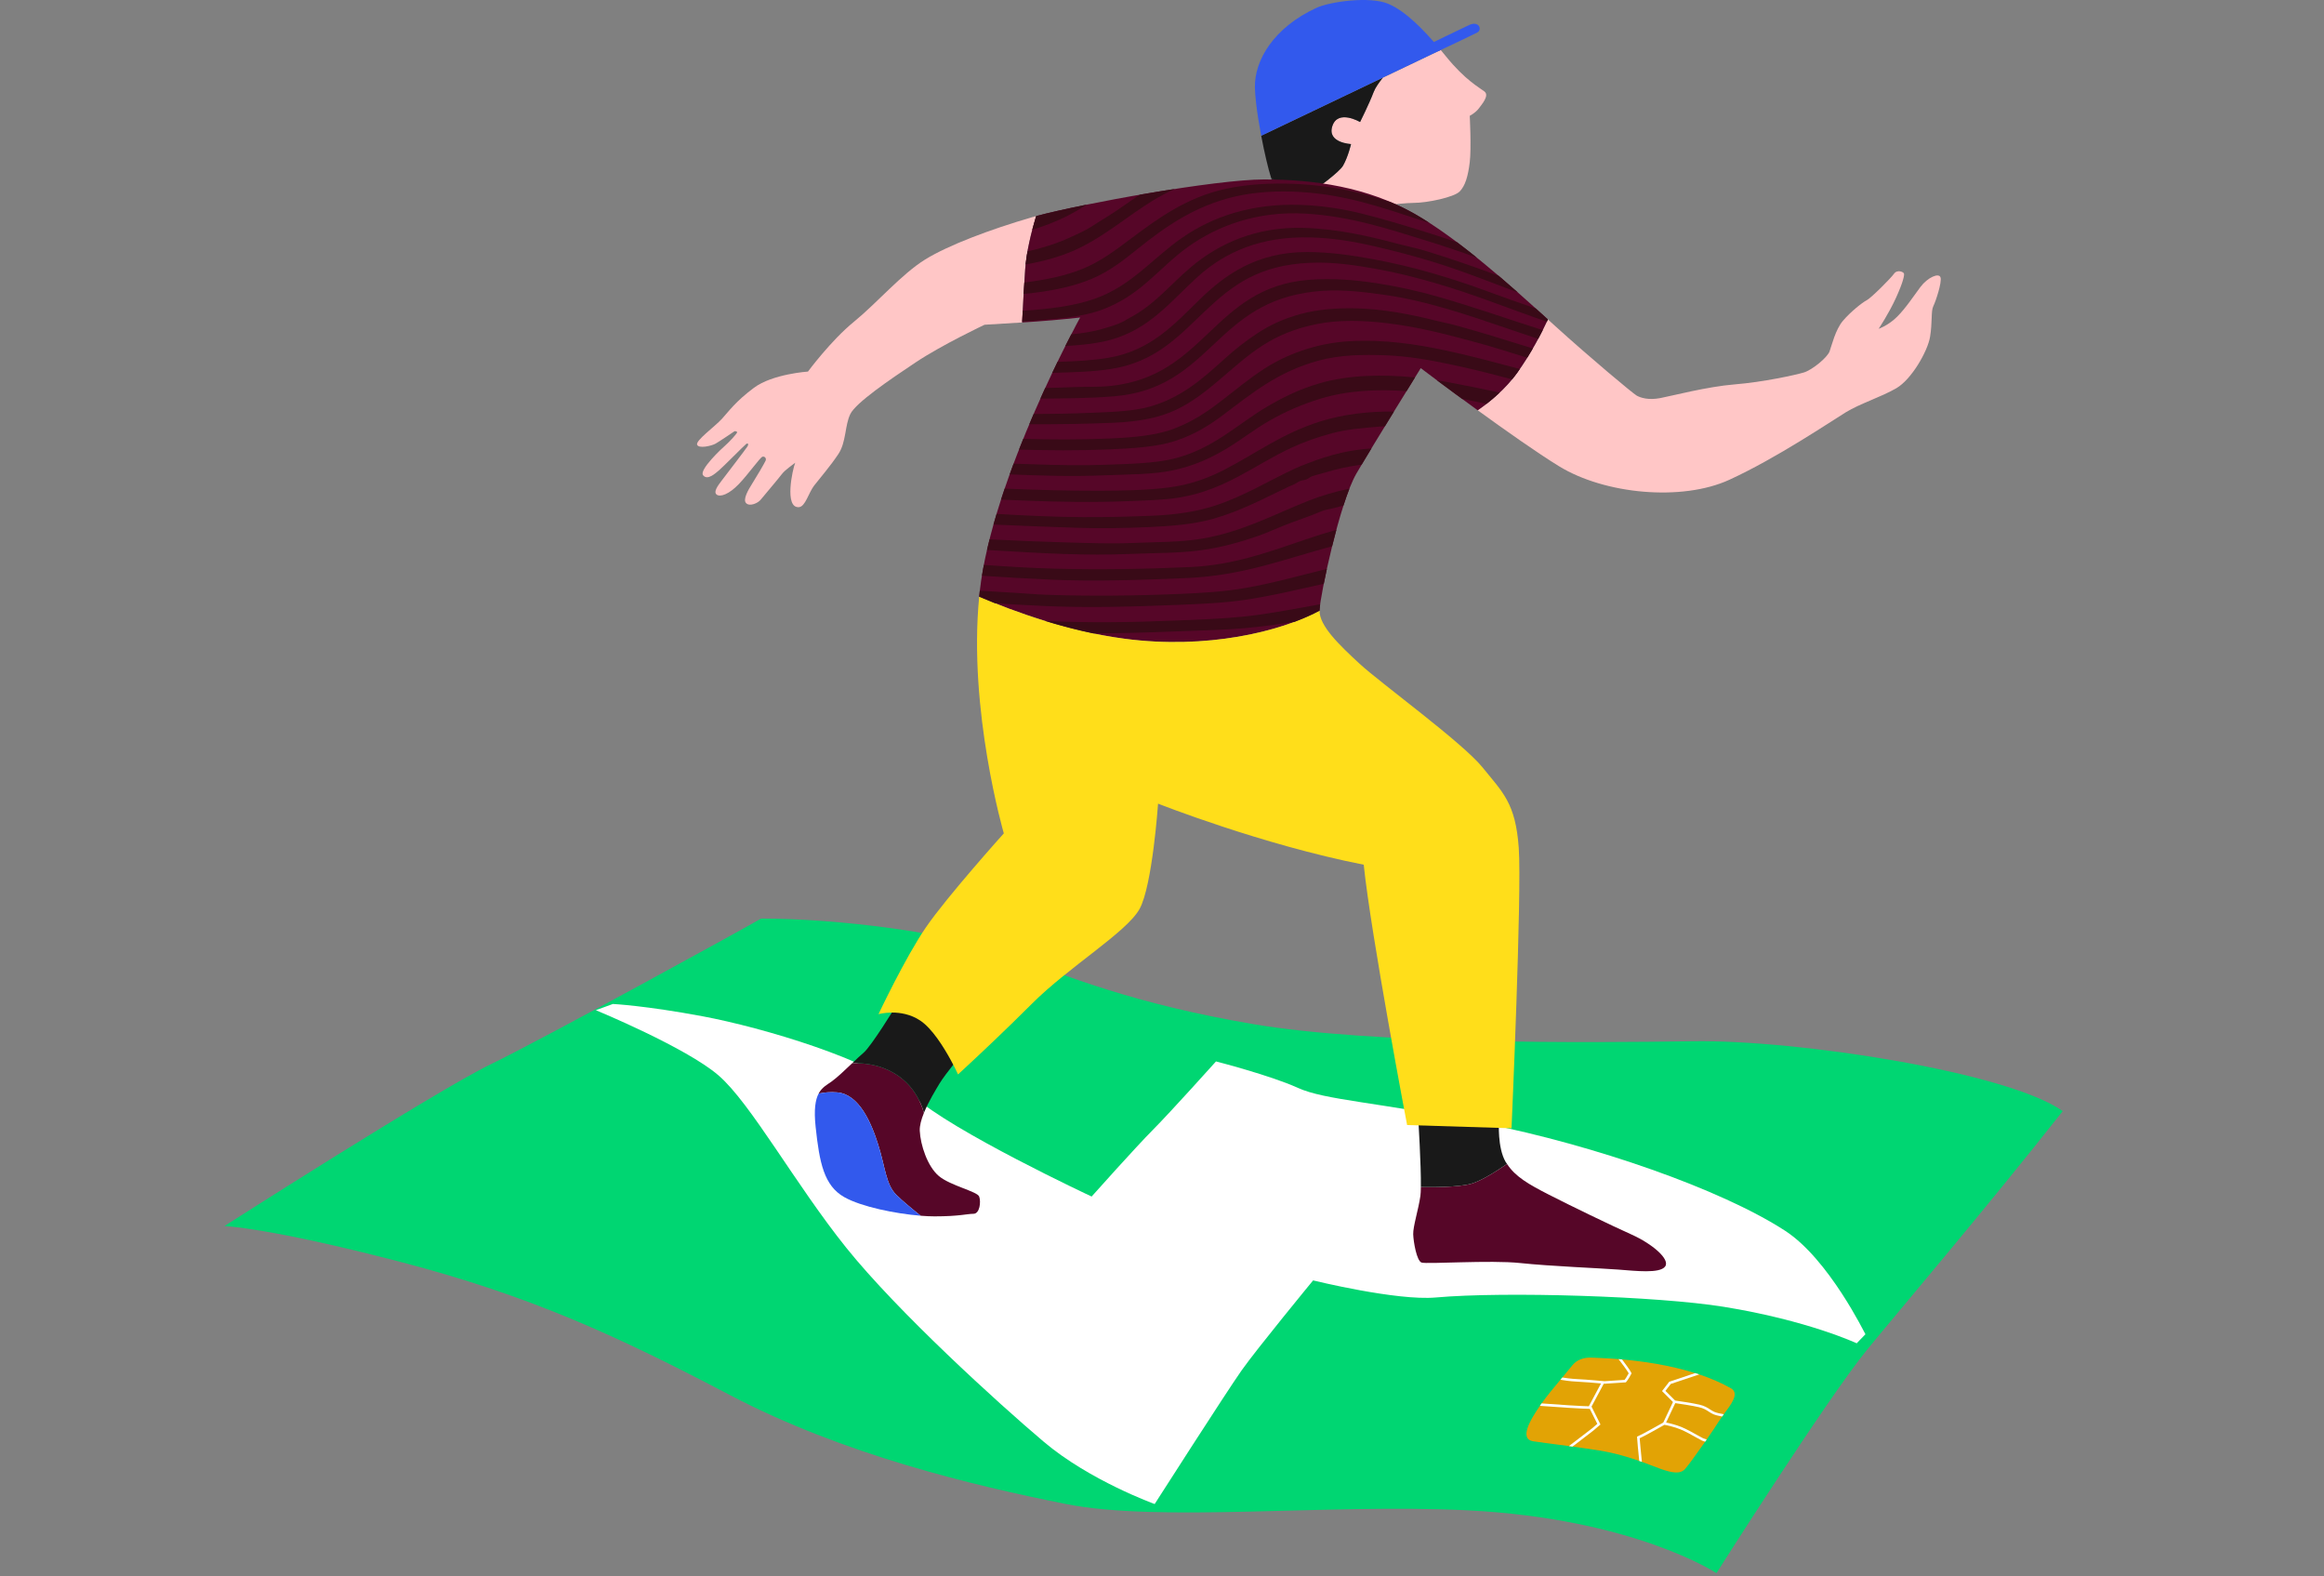 <?xml version="1.0" encoding="UTF-8"?>
<svg viewBox="0 0 497 337" version="1.1" xmlns="http://www.w3.org/2000/svg" xmlns:xlink="http://www.w3.org/1999/xlink">
    <rect x="0" y="0" width="497" height="337" fill="#808080" stroke="none"/>
    <title>illu_OnBoarding_0</title>
    <g id="Page-1" stroke="none" stroke-width="1" fill="none" fill-rule="evenodd">
        <g id="illu_OnBoarding_0">
            <path d="M48,262.143 C48,262.143 93.178,233.254 104.838,227.61 C116.497,221.966 160.582,197.726 162.768,196.399 C179.164,196.399 203.21,199.388 215.598,204.036 C227.986,208.683 242.56,214.661 268.064,218.978 C293.568,223.294 339.475,222.961 362.065,222.629 C384.654,222.297 429.469,229.27 441.127,237.571 C424.367,258.822 405.266,281.248 399.358,288.491 C390.579,299.252 367.073,336.351 367.073,336.351 C367.073,336.351 349.422,324.679 313.789,322.92 C284.259,321.462 248.025,325.562 227.986,321.578 C207.947,317.594 180.257,310.951 156.21,298.334 C132.163,285.718 113.582,277.085 85.528,269.78 C57.473,262.475 48,262.143 48,262.143 Z" id="Path" fill="#00D672" fill-rule="nonzero"></path>
            <path d="M127.427,215.989 C127.427,215.989 146.738,223.957 153.66,229.933 C160.582,235.911 170.056,253.176 180.986,266.79 C191.916,280.404 213.412,299.995 223.25,308.295 C233.087,316.597 246.932,321.577 246.932,321.577 C246.932,321.577 262.234,297.672 265.513,293.022 C268.792,288.373 280.816,273.764 280.816,273.764 C280.816,273.764 298.702,278.161 307.049,277.416 C321.863,276.094 354.499,277.131 368.623,279.408 C386.603,282.306 397.066,287.211 397.066,287.211 C397.066,287.211 398.945,285.279 398.932,285.275 C398.865,285.252 391.123,269.214 381.739,263.138 C367.894,254.173 340.933,244.876 317.614,240.228 C294.297,235.579 283.366,235.247 277.537,232.59 C271.707,229.933 260.048,226.946 260.048,226.946 C260.048,226.946 250.211,237.903 246.568,241.555 C242.924,245.208 233.451,255.833 233.451,255.833 C233.451,255.833 203.576,241.888 195.195,234.251 C186.815,226.614 162.769,219.641 150.381,217.317 C137.993,214.992 131.07,214.661 131.07,214.661 L127.427,215.989 Z" id="Path" fill="#FFFFFF" fill-rule="nonzero"></path>
            <path d="M302.222,263.903 C302.278,265.555 302.961,269.542 303.987,269.94 C305.012,270.338 318.68,269.369 325.114,270.053 C331.55,270.737 342.368,271.164 346.069,271.449 C349.771,271.734 354.954,272.339 356.092,270.8 C357.232,269.262 353.361,265.953 348.919,263.96 C344.477,261.968 335.763,257.752 331.208,255.418 C326.888,253.205 324.068,251.591 322.281,248.859 C320.189,250.308 316.826,252.481 314.608,253.103 C311.814,253.885 305.915,253.845 303.86,253.804 C303.849,254.62 303.819,255.281 303.759,255.703 C303.36,258.55 302.164,262.25 302.222,263.903 Z" id="Path" fill="#560628" fill-rule="nonzero"></path>
            <path d="M272.361,39.389 C272.604,39.822 273.608,40.328 275.015,40.852 L271.818,37.982 C272.023,38.63 272.209,39.12 272.361,39.389 Z" id="Path" fill="#191919" fill-rule="nonzero"></path>
            <path d="M317.458,19.561 C316.37,18.715 313.347,17.143 309.237,12.065 C308.86,11.6 308.484,11.144 308.106,10.69 L295.74,16.595 C294.879,17.67 294.101,18.787 293.761,19.682 C292.794,22.221 290.859,26.09 290.859,26.09 C290.859,26.09 286.144,23.308 284.935,26.936 C283.725,30.564 288.925,30.805 288.925,30.805 C288.925,30.805 288.32,33.465 287.232,35.399 C286.427,36.831 281.52,40.379 279.021,42.127 C283.901,43.507 289.65,44.709 289.65,44.709 C289.65,44.709 299.443,43.379 302.345,43.379 C305.247,43.379 310.929,42.17 312.138,40.961 C313.347,39.752 313.952,37.696 314.314,34.674 C314.677,31.652 314.314,24.76 314.314,24.76 C314.314,24.76 315.524,24.155 316.249,23.188 C316.974,22.221 318.546,20.408 317.458,19.561 Z" id="Path" fill="#FFC6C6" fill-rule="nonzero"></path>
            <path d="M287.232,35.399 C288.32,33.465 288.925,30.805 288.925,30.805 C288.925,30.805 283.725,30.564 284.935,26.936 C286.144,23.308 290.859,26.09 290.859,26.09 C290.859,26.09 292.794,22.221 293.761,19.682 C294.101,18.787 294.879,17.67 295.74,16.595 L269.716,29.023 C270.394,32.606 271.2,36.036 271.818,37.982 L275.015,40.852 C276.149,41.275 277.544,41.709 279.021,42.127 C281.52,40.379 286.427,36.831 287.232,35.399 Z" id="Path" fill="#191919" fill-rule="nonzero"></path>
            <path d="M296.904,0.821 C292.914,-0.871 284.356,0.375 281.55,1.667 C272.361,5.898 268.25,12.911 268.371,18.715 C268.391,19.677 268.485,20.838 268.632,22.11 C268.876,24.228 269.268,26.658 269.716,29.023 L295.74,16.595 L308.106,10.69 C304.353,6.194 300.529,2.359 296.904,0.821 Z" id="Path" fill="#3259ED" fill-rule="nonzero"></path>
            <path d="M221.587,46.201 C221.238,46.295 220.907,46.387 220.607,46.474 C211.863,49.025 202.846,52.395 197.836,55.492 C192.826,58.589 187.543,64.782 182.624,68.79 C177.706,72.798 172.787,79.447 172.787,79.447 C172.787,79.447 165.213,79.947 161.24,82.91 C157.267,85.872 155.907,87.893 154.374,89.566 C152.84,91.24 148.763,94.167 149.077,95.073 C149.39,95.979 152.144,95.352 153.015,94.864 C153.886,94.376 156.953,92.285 157.058,92.215 C157.162,92.145 157.545,92.216 157.65,92.39 C157.755,92.564 155.907,94.551 155.175,95.178 C154.444,95.805 149.425,100.475 150.366,101.626 C151.307,102.776 152.944,101.242 153.781,100.545 C154.618,99.848 159.184,95.213 159.567,94.934 C159.95,94.655 160.16,94.933 159.846,95.456 C159.532,95.979 155.037,101.834 154.27,102.845 C153.503,103.856 152.492,105.215 153.293,105.773 C154.095,106.331 155.943,105.633 157.964,103.542 C159.985,101.451 162.564,97.791 163.052,97.652 C163.54,97.513 163.924,98.001 163.749,98.454 C163.575,98.907 161.622,102.218 160.821,103.473 C160.02,104.727 158.801,106.818 159.567,107.585 C160.334,108.352 162.077,107.585 162.669,106.853 C163.261,106.121 166.433,102.392 167.165,101.416 C167.897,100.44 169.605,99.325 170.058,98.942 C169.5,100.301 167.66,108.69 170.863,108.434 C172.233,108.325 172.924,105.342 174.127,103.796 C175.33,102.249 177.563,99.673 179.281,97.095 C180.999,94.518 180.656,90.911 181.858,88.505 C183.06,86.1 190.104,81.29 195.773,77.51 C201.443,73.731 210.548,69.436 210.548,69.436 C210.548,69.436 214.463,69.212 218.591,68.945 C218.727,66.057 218.943,61.908 219.241,57.587 C219.499,53.844 220.55,49.624 221.587,46.201 Z" id="Path" fill="#FFC6C6" fill-rule="nonzero"></path>
            <path d="M369.805,102.594 C379.942,97.955 391.624,90.052 394.716,88.163 C397.809,86.273 402.275,84.899 405.539,83.009 C408.803,81.119 412.239,75.106 412.755,72.014 C413.271,68.922 412.928,66.516 413.442,65.486 C413.957,64.455 415.332,60.332 414.988,59.301 C414.644,58.27 412.239,59.301 410.693,61.363 C409.147,63.424 407.6,65.829 405.711,67.719 C403.822,69.609 401.761,70.296 401.761,70.296 C401.761,70.296 403.883,67.141 405.442,63.734 C407.002,60.327 407.29,58.825 407.174,58.479 C407.059,58.133 405.731,57.555 405.038,58.537 C404.345,59.518 400.13,63.734 399.205,64.196 C398.281,64.658 395.74,66.679 394.124,68.585 C392.506,70.491 391.735,73.846 391.257,75.144 C390.779,76.442 387.568,79.106 385.724,79.652 C383.879,80.199 376.979,81.702 371.036,82.18 C365.093,82.658 357.578,84.639 355.051,85.117 C352.523,85.596 350.815,85.049 349.995,84.571 C349.176,84.093 340.203,76.624 332.37,69.519 C331.937,69.126 331.485,68.717 331.027,68.3 C329.694,71.158 327.424,75.584 324.446,79.721 C321.933,83.211 318.639,85.911 316.015,87.722 C321.945,92.024 328.771,96.84 333.384,99.673 C343.177,105.686 359.669,107.232 369.805,102.594 Z" id="Path" fill="#FFC6C6" fill-rule="nonzero"></path>
            <path d="M314.608,253.103 C316.826,252.481 320.189,250.308 322.281,248.859 C322.183,248.709 322.074,248.57 321.982,248.414 C320.217,245.395 320.558,239.929 320.558,239.929 L303.303,239.188 C303.303,239.188 303.924,249.106 303.86,253.804 C305.915,253.845 311.814,253.885 314.608,253.103 Z" id="Path" fill="#191919" fill-rule="nonzero"></path>
            <path d="M189.319,228.51 C194.238,230.559 196.287,234.248 197.244,236.844 C197.367,237.179 197.477,237.554 197.585,237.956 C198.578,235.506 200.145,232.964 200.933,231.652 C202.162,229.603 206.261,224.684 206.261,224.684 C206.261,224.684 203.119,218.809 199.976,216.486 C196.834,214.163 191.505,215.256 191.505,215.256 C191.505,215.256 186.313,223.727 184.674,225.094 C184.047,225.617 183.178,226.44 182.24,227.333 C184.226,227.278 186.841,227.477 189.319,228.51 Z" id="Path" fill="#191919" fill-rule="nonzero"></path>
            <path d="M209.404,255.835 C208.994,254.742 203.255,253.513 200.796,251.463 C198.337,249.414 196.834,244.768 196.697,241.763 C196.648,240.681 197.026,239.333 197.585,237.956 C197.477,237.554 197.367,237.179 197.244,236.844 C196.287,234.248 194.238,230.559 189.319,228.51 C186.841,227.477 184.226,227.278 182.24,227.333 C180.724,228.774 179.023,230.399 177.842,231.242 C176.865,231.94 175.783,232.465 175.065,233.828 C176.204,233.575 177.556,233.431 179.072,233.565 C183.717,233.975 186.313,239.986 187.816,244.768 C189.319,249.55 189.456,253.239 191.642,255.425 C193.013,256.797 195.352,258.704 196.905,259.937 C197.967,260.023 198.964,260.071 199.84,260.071 C205.168,260.071 206.808,259.524 208.174,259.524 C209.54,259.524 209.813,256.928 209.404,255.835 Z" id="Path" fill="#560628" fill-rule="nonzero"></path>
            <path d="M187.816,244.768 C186.313,239.986 183.717,233.975 179.072,233.565 C177.556,233.431 176.204,233.575 175.065,233.828 C174.379,235.133 174.026,237.201 174.427,240.943 C175.246,248.594 176.203,253.513 180.575,255.972 C184.229,258.027 191.501,259.506 196.905,259.937 C195.352,258.704 193.013,256.797 191.642,255.425 C189.456,253.239 189.319,249.55 187.816,244.768 Z" id="Path" fill="#3259ED" fill-rule="nonzero"></path>
            <path d="M282.193,130.568 C282.194,130.521 282.186,130.472 282.188,130.425 C282.36,127.161 286.483,107.403 290.091,101.219 C293.699,95.034 303.835,78.713 303.835,78.713 C303.835,78.713 309.361,82.894 316.015,87.722 C318.639,85.911 321.933,83.211 324.446,79.721 C327.424,75.584 329.694,71.158 331.027,68.3 C323.198,61.197 311.867,50.99 302.403,45.655 C292.383,40.007 281.088,38.367 270.34,38.367 C259.961,38.367 231.408,43.549 221.587,46.201 C220.55,49.624 219.499,53.844 219.241,57.587 C218.943,61.908 218.727,66.057 218.591,68.945 C219.58,68.882 220.58,68.815 221.543,68.749 C226.525,68.405 230.992,67.889 230.992,67.889 C230.992,67.889 212.266,101.906 209.517,126.473 C209.476,126.841 209.445,127.212 209.408,127.581 C216.956,130.808 228.507,134.999 240.607,136.585 C257.969,138.862 273.706,135.134 282.193,130.568 Z" id="Path" fill="#560628" fill-rule="nonzero"></path>
            <path d="M324.795,181.278 C324.107,171.657 321.359,169.424 317.063,164.098 C312.768,158.771 295.246,146.059 290.778,141.935 C286.376,137.871 282.149,133.81 282.193,130.568 C273.706,135.134 257.969,138.862 240.607,136.585 C228.507,134.999 216.956,130.808 209.408,127.581 C207.011,151.849 214.671,178.185 214.671,178.185 C214.671,178.185 202.474,191.756 198.007,198.285 C193.541,204.813 187.871,216.839 187.871,216.839 C187.871,216.839 192.682,215.464 196.805,218.213 C199.339,219.904 201.805,223.861 203.332,226.663 C204.289,228.419 204.879,229.724 204.879,229.724 C204.879,229.724 205.687,228.987 207.036,227.732 C209.92,225.052 215.299,219.992 220.685,214.606 C228.588,206.703 240.957,199.317 243.706,194.334 C246.455,189.351 247.657,171.828 247.657,171.828 C247.657,171.828 269.82,180.591 291.638,184.885 C293.184,199.831 300.915,240.548 300.915,240.548 L323.248,241.235 C323.248,241.235 325.482,190.898 324.795,181.278 Z" id="Path" fill="#FFDE1A" fill-rule="nonzero"></path>
            <path d="M307.487,10.979 C307.487,10.979 314.51,7.69 315.941,6.932 C317.046,6.344 316.264,4.381 314.215,5.337 C312.165,6.294 305.983,9.3 305.983,9.3 L307.487,10.979 Z" id="Path" fill="#3259ED" fill-rule="nonzero"></path>
            <path d="M370.293,296.901 C368.16,295.672 365.808,294.677 363.389,293.866 C363.099,293.768 362.809,293.673 362.516,293.583 C356.966,291.836 351.157,291.034 346.874,290.654 C346.622,290.633 346.377,290.612 346.136,290.593 C343.136,290.351 341.012,290.314 340.472,290.281 C338.791,290.182 337.248,290.688 336.276,291.898 C335.543,292.812 334.82,293.676 334.11,294.523 C333.973,294.685 333.839,294.848 333.703,295.009 C332.278,296.707 330.918,298.333 329.678,300.063 C329.554,300.233 329.439,300.412 329.317,300.586 C328.803,301.326 328.301,302.086 327.835,302.885 C325.502,306.874 326.51,307.913 327.824,308.155 C328.67,308.308 331.776,308.684 335.517,309.191 C335.771,309.226 336.023,309.259 336.281,309.296 C338.119,309.548 340.081,309.83 341.985,310.133 C345.335,310.666 348.22,311.539 350.56,312.361 C350.752,312.43 350.945,312.498 351.129,312.563 C352.81,313.169 354.185,313.732 355.167,314.075 C357.569,314.917 359.319,315.238 360.361,314.085 C360.99,313.389 362.895,310.774 364.657,308.252 C364.768,308.094 364.877,307.939 364.986,307.781 C366.024,306.284 366.979,304.867 367.546,303.954 C367.766,303.602 368.02,303.237 368.286,302.867 C368.404,302.704 368.525,302.539 368.647,302.376 C370.221,300.241 371.969,298.038 370.293,296.901 Z" id="Path" fill="#E2A305" fill-rule="nonzero"></path>
            <path d="M346.874,290.654 C346.622,290.633 346.377,290.612 346.136,290.593 C346.748,291.384 347.92,292.926 348.307,293.629 C347.894,294.405 347.564,294.858 347.426,295.033 L343.122,295.317 C343.085,295.316 339.508,294.968 337.191,294.86 C335.984,294.803 334.858,294.644 334.11,294.523 C333.973,294.685 333.839,294.848 333.703,295.009 C334.436,295.139 335.75,295.339 337.163,295.404 C338.85,295.484 341.206,295.689 342.384,295.797 L339.776,300.677 C339.125,300.656 337.65,300.606 335.496,300.466 C333.438,300.332 331.001,300.156 329.678,300.063 C329.554,300.233 329.439,300.412 329.317,300.586 C330.534,300.674 333.221,300.867 335.46,301.011 C337.902,301.168 339.49,301.216 339.985,301.23 L341.591,304.43 L340.428,305.432 L335.517,309.191 C335.771,309.226 336.023,309.259 336.281,309.296 L340.773,305.854 L342.27,304.567 L340.357,300.749 L342.967,295.861 L342.946,295.846 C343.042,295.857 343.103,295.862 343.113,295.864 L347.694,295.561 L347.769,295.479 C347.788,295.456 348.245,294.935 348.856,293.754 L348.919,293.636 L348.86,293.514 C348.578,292.924 347.571,291.567 346.874,290.654 Z" id="Path" fill="#FFFFFF" fill-rule="nonzero"></path>
            <path d="M366.589,301.86 C366.25,301.706 365.979,301.529 365.691,301.34 C365.157,300.99 364.551,300.594 363.419,300.328 C361.878,299.971 358.812,299.531 358.23,299.449 L356.161,297.381 L357.307,295.901 L363.389,293.866 C363.099,293.768 362.809,293.673 362.516,293.583 L357.055,295.409 L356.976,295.434 L355.435,297.426 L357.772,299.766 L355.696,304.161 C355.119,304.489 351.201,306.704 350.269,307.088 L350.102,307.157 L350.099,307.335 C350.094,307.676 350.393,310.708 350.56,312.361 C350.752,312.43 350.945,312.498 351.129,312.563 C350.932,310.618 350.698,308.209 350.653,307.516 C351.842,306.971 355.342,304.989 355.956,304.641 C356.356,304.716 357.958,305.034 359.371,305.615 C360.47,306.065 361.85,306.841 362.858,307.405 C363.371,307.692 363.778,307.919 364.005,308.026 C364.13,308.085 364.362,308.162 364.657,308.252 C364.768,308.094 364.877,307.939 364.986,307.781 C364.634,307.677 364.363,307.588 364.235,307.53 C364.025,307.433 363.628,307.21 363.126,306.929 C362.106,306.356 360.708,305.572 359.581,305.109 C358.309,304.591 356.936,304.278 356.305,304.152 L358.264,300.006 C359.03,300.115 361.871,300.53 363.293,300.862 C364.333,301.103 364.871,301.458 365.392,301.797 C365.685,301.99 365.988,302.187 366.365,302.357 C366.852,302.574 367.608,302.745 368.286,302.867 C368.404,302.704 368.525,302.539 368.647,302.376 C367.936,302.258 367.089,302.082 366.589,301.86 Z" id="Path" fill="#FFFFFF" fill-rule="nonzero"></path>
            <path d="M265.727,131.853 C261.103,132.318 256.323,132.476 251.43,132.679 C241.68,133.084 232.594,133.194 223.523,132.765 C226.773,133.762 230.229,134.681 233.797,135.423 C239.654,135.403 245.631,135.244 251.68,134.993 C256.556,134.791 261.389,134.73 266.062,134.318 C269.763,133.992 273.338,133.495 276.869,132.944 C278.859,132.2 280.649,131.399 282.193,130.568 C282.194,130.521 282.186,130.472 282.188,130.425 C282.203,130.138 282.251,129.717 282.324,129.195 C281.144,129.414 279.973,129.63 278.813,129.838 C274.605,130.593 270.286,131.395 265.727,131.853 Z" id="Path" fill="#390A17" fill-rule="nonzero"></path>
            <path d="M252.355,126.986 C242.473,127.396 232.899,127.481 223.776,127.166 C221.518,127.087 219.246,126.869 217.02,126.749 C214.522,126.614 212.03,126.459 209.54,126.297 C209.534,126.355 209.524,126.415 209.517,126.473 C209.476,126.841 209.445,127.212 209.408,127.581 C210.466,128.033 211.609,128.505 212.814,128.985 C216.317,129.21 219.855,129.419 223.49,129.579 C232.577,129.979 241.976,129.741 251.91,129.328 C256.855,129.123 261.575,128.942 266.121,128.273 C272.071,127.398 277.54,126.043 283.094,124.82 C283.289,123.832 283.512,122.763 283.757,121.638 C278.038,123.035 272.513,124.623 266.402,125.705 C261.997,126.485 257.305,126.78 252.355,126.986 Z" id="Path" fill="#390A17" fill-rule="nonzero"></path>
            <path d="M254.596,121.237 C244.955,121.676 235.084,121.839 225.637,121.588 C220.505,121.452 215.43,121.138 210.403,120.785 C210.253,121.565 210.116,122.337 209.992,123.104 C214.936,123.427 219.895,123.724 224.882,123.943 C234.245,124.355 244.106,123.997 253.687,123.599 C265.976,123.089 274.931,119.437 284.881,116.798 C285.169,115.629 285.472,114.449 285.787,113.281 C283.526,113.914 281.334,114.617 279.218,115.334 C271.629,117.909 263.951,120.811 254.596,121.237 Z" id="Path" fill="#390A17" fill-rule="nonzero"></path>
            <path d="M257.055,115.17 C252.524,115.936 247.568,115.874 242.529,116.083 C237.629,116.287 232.771,116.107 228.193,115.981 C222.564,115.827 217.067,115.592 211.623,115.318 C211.431,116.08 211.248,116.839 211.075,117.595 C211.951,117.646 212.825,117.693 213.702,117.745 C222.839,118.288 232.033,118.843 242.006,118.429 C247.05,118.22 252.063,118.285 256.694,117.664 C261.273,117.05 265.266,115.897 269.039,114.595 C270.861,113.967 272.596,113.146 274.372,112.437 C277.083,111.355 280.032,110.427 282.609,109.306 C283.48,108.927 284.565,108.849 285.522,108.565 C286.1,108.394 286.703,108.242 287.307,108.093 C287.726,106.79 288.153,105.572 288.581,104.479 C285.482,105.119 282.511,105.996 279.728,107.101 C272.398,110.015 265.699,113.71 257.055,115.17 Z" id="Path" fill="#390A17" fill-rule="nonzero"></path>
            <path d="M279.704,99.046 C278.859,99.376 277.884,99.739 276.961,100.167 C271.409,102.74 266.155,106.022 259.937,108.078 C256.055,109.362 251.579,110.052 246.471,110.265 C241.627,110.466 236.515,110.593 231.687,110.568 C225.386,110.537 219.223,110.227 213.126,109.877 C212.898,110.638 212.675,111.398 212.461,112.158 C218.463,112.429 224.513,112.666 230.697,112.856 C235.417,113.002 240.439,112.917 245.41,112.71 C250.46,112.5 255.288,112.089 259.283,110.972 C265.375,109.269 270.245,106.58 275.498,104.101 C275.93,103.897 276.423,103.736 276.867,103.502 C277.285,103.282 277.665,102.985 278.079,102.832 C278.523,102.667 279.023,102.661 279.459,102.465 C279.884,102.273 280.222,101.943 280.67,101.795 C281.596,101.487 282.602,101.283 283.58,100.977 C285.867,100.26 288.459,99.714 291.199,99.344 C291.818,98.304 292.527,97.127 293.288,95.873 C291.031,96.048 288.83,96.352 286.816,96.814 C284.412,97.365 281.888,98.193 279.704,99.046 Z" id="Path" fill="#390A17" fill-rule="nonzero"></path>
            <path d="M282.354,90.104 C274.171,92.668 268.454,97.042 261.714,100.49 C258.283,102.245 254.477,103.66 249.861,104.236 C245.207,104.817 240.126,104.916 235.016,104.93 C228.119,104.948 221.448,104.738 214.856,104.469 C214.589,105.253 214.33,106.039 214.075,106.826 C215.895,106.899 217.718,106.972 219.532,107.045 C226.282,107.315 233.975,107.452 241.228,107.151 C245.158,106.988 248.799,106.925 252.12,106.389 C262.067,104.785 268.272,99.389 276.234,95.704 C278.985,94.431 281.76,93.469 284.86,92.634 C287.98,91.794 291.332,91.512 295.181,91.198 C295.513,91.171 295.842,91.156 296.172,91.14 C296.822,90.079 297.472,89.02 298.105,87.99 C292.711,87.947 287.345,88.541 282.354,90.104 Z" id="Path" fill="#390A17" fill-rule="nonzero"></path>
            <path d="M307.3,81.311 C308.763,82.401 310.605,83.766 312.663,85.276 C314.418,85.612 316.155,85.976 317.877,86.357 C318.8,85.643 319.754,84.835 320.7,83.943 C317.145,83.175 313.544,82.445 309.896,81.756 C309.057,81.598 308.186,81.45 307.3,81.311 Z" id="Path" fill="#390A17" fill-rule="nonzero"></path>
            <path d="M236.118,101.63 C241.307,101.415 246.597,101.474 250.87,100.553 C255.267,99.605 258.701,98.056 262.072,96.06 C265.378,94.101 268.277,91.766 271.501,89.935 C274.852,88.033 278.358,86.46 282.461,85.219 C288.304,83.452 294.673,83.183 300.794,83.627 C301.492,82.497 302.108,81.5 302.601,80.704 C295.815,80.02 288.371,80.12 282.094,81.981 C277.897,83.225 274.491,84.895 271.14,86.851 C264.629,90.654 259.515,95.981 251,98.069 C246.876,99.08 241.584,99.185 236.412,99.372 C231.403,99.553 226.437,99.451 221.535,99.292 C219.944,99.241 218.355,99.188 216.764,99.136 C216.481,99.895 216.201,100.658 215.925,101.425 C222.557,101.705 229.267,101.915 236.118,101.63 Z" id="Path" fill="#390A17" fill-rule="nonzero"></path>
            <path d="M236.896,96.098 C242.375,95.87 247.443,95.558 251.384,94.257 C255.443,92.917 258.556,90.994 261.686,88.638 C267.907,83.957 273.271,79.492 281.969,77.106 C286.617,75.83 291.657,75.796 296.331,75.967 C301.072,76.14 305.563,76.952 309.732,77.812 C314.487,78.792 318.968,79.932 323.358,81.121 C323.732,80.669 324.098,80.204 324.446,79.721 C324.644,79.446 324.83,79.168 325.022,78.891 C323.906,78.6 322.793,78.315 321.671,78.013 C317.671,76.937 313.552,75.869 309.304,74.963 C303.12,73.644 296.19,72.524 288.536,72.959 C281.264,73.373 274.844,75.923 270.268,78.908 C267.099,80.976 264.258,83.334 261.177,85.716 C258.079,88.11 255.069,90.123 251.12,91.634 C247.269,93.107 242.427,93.544 236.954,93.771 C230.773,94.028 224.747,93.991 218.83,93.833 C218.524,94.591 218.22,95.355 217.917,96.128 C224.114,96.311 230.439,96.366 236.896,96.098 Z" id="Path" fill="#390A17" fill-rule="nonzero"></path>
            <path d="M237.976,90.398 C243.501,90.168 247.943,89.329 251.571,87.587 C258.65,84.187 263.535,78.023 269.982,73.885 C273.252,71.786 276.787,70.277 281.567,69.298 C286.357,68.317 291.636,68.519 296.354,69.071 C303.534,69.911 309.335,71.507 315.504,73.156 C319.24,74.155 322.914,75.338 326.606,76.49 C327.025,75.818 327.418,75.156 327.796,74.502 C322.417,72.847 317.041,71.125 311.483,69.605 C309.892,69.17 308.182,68.844 306.476,68.418 C301.576,67.196 295.858,66.085 290.026,65.925 C286.104,65.818 281.754,66.151 278.223,67.113 C274.699,68.072 271.784,69.386 269.093,71.133 C266.272,72.964 263.965,74.838 261.813,76.78 C257.272,80.879 252.67,85.067 245.736,86.977 C242.32,87.917 238.261,88.062 233.549,88.258 C229.305,88.434 225.156,88.509 221.054,88.509 C220.743,89.23 220.431,89.961 220.119,90.703 C225.927,90.732 231.859,90.652 237.976,90.398 Z" id="Path" fill="#390A17" fill-rule="nonzero"></path>
            <path d="M238.283,84.73 C248.575,83.867 253.974,78.898 259.665,73.538 C265.354,68.179 270.67,63.567 280.969,62.351 C286.052,61.75 290.967,62.331 295.637,62.981 C297.925,63.299 300.149,63.699 302.271,64.177 C311.679,66.297 320.149,69.594 328.943,72.447 C329.291,71.801 329.618,71.176 329.916,70.586 C322.421,68.208 315.122,65.602 307.195,63.353 C303.16,62.208 298.893,61.246 294.374,60.554 C289.689,59.837 284.827,59.432 279.78,59.843 C269.597,60.675 264.058,65.889 258.557,71.105 C252.922,76.448 247.575,81.445 237.494,82.516 C234.861,82.796 232.187,82.659 229.525,82.769 C227.509,82.853 225.51,82.914 223.524,82.958 C223.185,83.697 222.843,84.452 222.496,85.228 C222.523,85.228 222.55,85.227 222.578,85.227 C227.757,85.175 233.032,85.17 238.283,84.73 Z" id="Path" fill="#390A17" fill-rule="nonzero"></path>
            <path d="M257.819,66.41 C263.459,61.099 269.079,56.647 280.248,56.183 C285.227,55.976 289.989,56.726 294.481,57.529 C298.821,58.304 303.043,59.398 307.079,60.569 C315.342,62.966 322.893,66.082 330.801,68.775 C330.876,68.618 330.958,68.449 331.027,68.3 C330.205,67.554 329.336,66.768 328.443,65.963 C324.917,64.776 321.452,63.519 318.074,62.282 C310.448,59.489 302.427,57.029 293.54,55.399 C289.046,54.574 284.422,53.9 279.533,53.888 C268.834,53.863 262.052,58.708 256.782,63.82 C251.327,69.11 246.291,74.916 237.089,76.49 C233.571,77.092 229.889,77.248 226.159,77.367 C225.794,78.12 225.419,78.901 225.03,79.722 C229.308,79.596 233.628,79.521 237.729,78.865 C247.319,77.331 252.228,71.677 257.819,66.41 Z" id="Path" fill="#390A17" fill-rule="nonzero"></path>
            <path d="M256.2,59.118 C261.994,53.909 269.599,50.489 280.255,50.76 C285.098,50.883 289.701,51.682 293.969,52.669 C298.225,53.653 302.325,54.721 306.346,55.951 C312.655,57.882 318.619,60.296 324.592,62.524 C323.268,61.355 321.895,60.164 320.498,58.972 C315.461,57.107 310.353,55.333 305.012,53.683 C302.984,53.056 300.867,52.644 298.748,52.083 C292.751,50.497 286.137,48.95 278.854,48.727 C268.538,48.409 260.557,52.173 254.721,57.088 C250.217,60.881 246.919,65.166 241.614,67.936 C241.161,68.172 240.751,68.457 240.328,68.686 C239.189,69.304 237.537,69.799 235.978,70.261 C233.858,70.89 231.531,71.255 229.091,71.492 C228.712,72.227 228.288,73.061 227.824,73.987 C231.221,73.792 234.471,73.466 237.395,72.682 C245.959,70.384 250.608,64.145 256.2,59.118 Z" id="Path" fill="#390A17" fill-rule="nonzero"></path>
            <path d="M235.579,66.249 C239.674,64.742 242.61,62.662 245.475,60.183 C248.304,57.737 250.86,55.07 254.077,52.777 C260.32,48.325 268.779,45.044 279.347,45.684 C288.775,46.256 296.742,48.901 304.761,51.369 C308.509,52.523 312.172,53.76 315.782,55.059 C314.398,53.944 313.004,52.852 311.614,51.807 C308.962,50.906 306.273,50.023 303.507,49.175 C299.516,47.951 295.537,46.749 291.434,45.724 C287.286,44.69 282.827,43.958 278.03,43.802 C267.687,43.468 259.328,46.314 252.833,50.814 C246.388,55.28 241.97,61.153 234.01,63.913 C229.595,65.444 224.283,66.095 218.714,66.44 C218.672,67.27 218.634,68.039 218.601,68.742 C219.546,68.682 220.493,68.624 221.42,68.542 C226.701,68.072 231.425,67.778 235.579,66.249 Z" id="Path" fill="#390A17" fill-rule="nonzero"></path>
            <path d="M233.521,59.595 C237.297,57.995 240.194,55.7 243.176,53.307 C248.989,48.641 255.333,44.102 263.935,42.063 C268.311,41.027 273.285,40.732 278.458,41.073 C287.869,41.694 295.372,44.301 303.414,46.932 C304.185,47.184 304.953,47.428 305.721,47.673 C304.596,46.947 303.486,46.265 302.403,45.655 C300.811,44.757 299.184,43.972 297.535,43.268 C295.103,42.494 292.68,41.737 290.159,41.13 C282.35,39.249 271.326,38.411 262.237,40.352 C253.666,42.184 247.392,46.875 241.391,51.367 C238.411,53.597 235.312,55.916 231.649,57.426 C227.948,58.951 223.651,59.841 219.056,60.405 C219.004,61.239 218.956,62.053 218.91,62.846 C219.432,62.794 219.966,62.755 220.48,62.693 C225.409,62.105 229.758,61.19 233.521,59.595 Z" id="Path" fill="#390A17" fill-rule="nonzero"></path>
            <path d="M250.099,40.934 C250.475,40.75 250.862,40.575 251.252,40.403 C248.783,40.783 246.261,41.197 243.763,41.63 C241.248,43.271 238.936,45.04 236.313,46.62 C235.279,47.242 234.269,47.912 233.294,48.526 C231.986,49.349 230.232,50.127 228.74,50.808 C226.004,52.055 222.98,53.016 219.735,53.756 C219.568,54.694 219.433,55.627 219.338,56.542 C223.471,55.805 227.286,54.733 230.618,53.13 C237.865,49.645 242.994,44.402 250.099,40.934 Z" id="Path" fill="#390A17" fill-rule="nonzero"></path>
            <path d="M232.423,43.751 C227.977,44.648 224.144,45.51 221.586,46.201 C221.306,47.126 221.026,48.112 220.76,49.129 C223.202,48.376 225.53,47.498 227.706,46.434 C229.399,45.606 230.942,44.695 232.423,43.751 Z" id="Path" fill="#390A17" fill-rule="nonzero"></path>
            <rect id="Rectangle" x="0" y="0" width="497" height="337"></rect>
        </g>
    </g>
</svg>